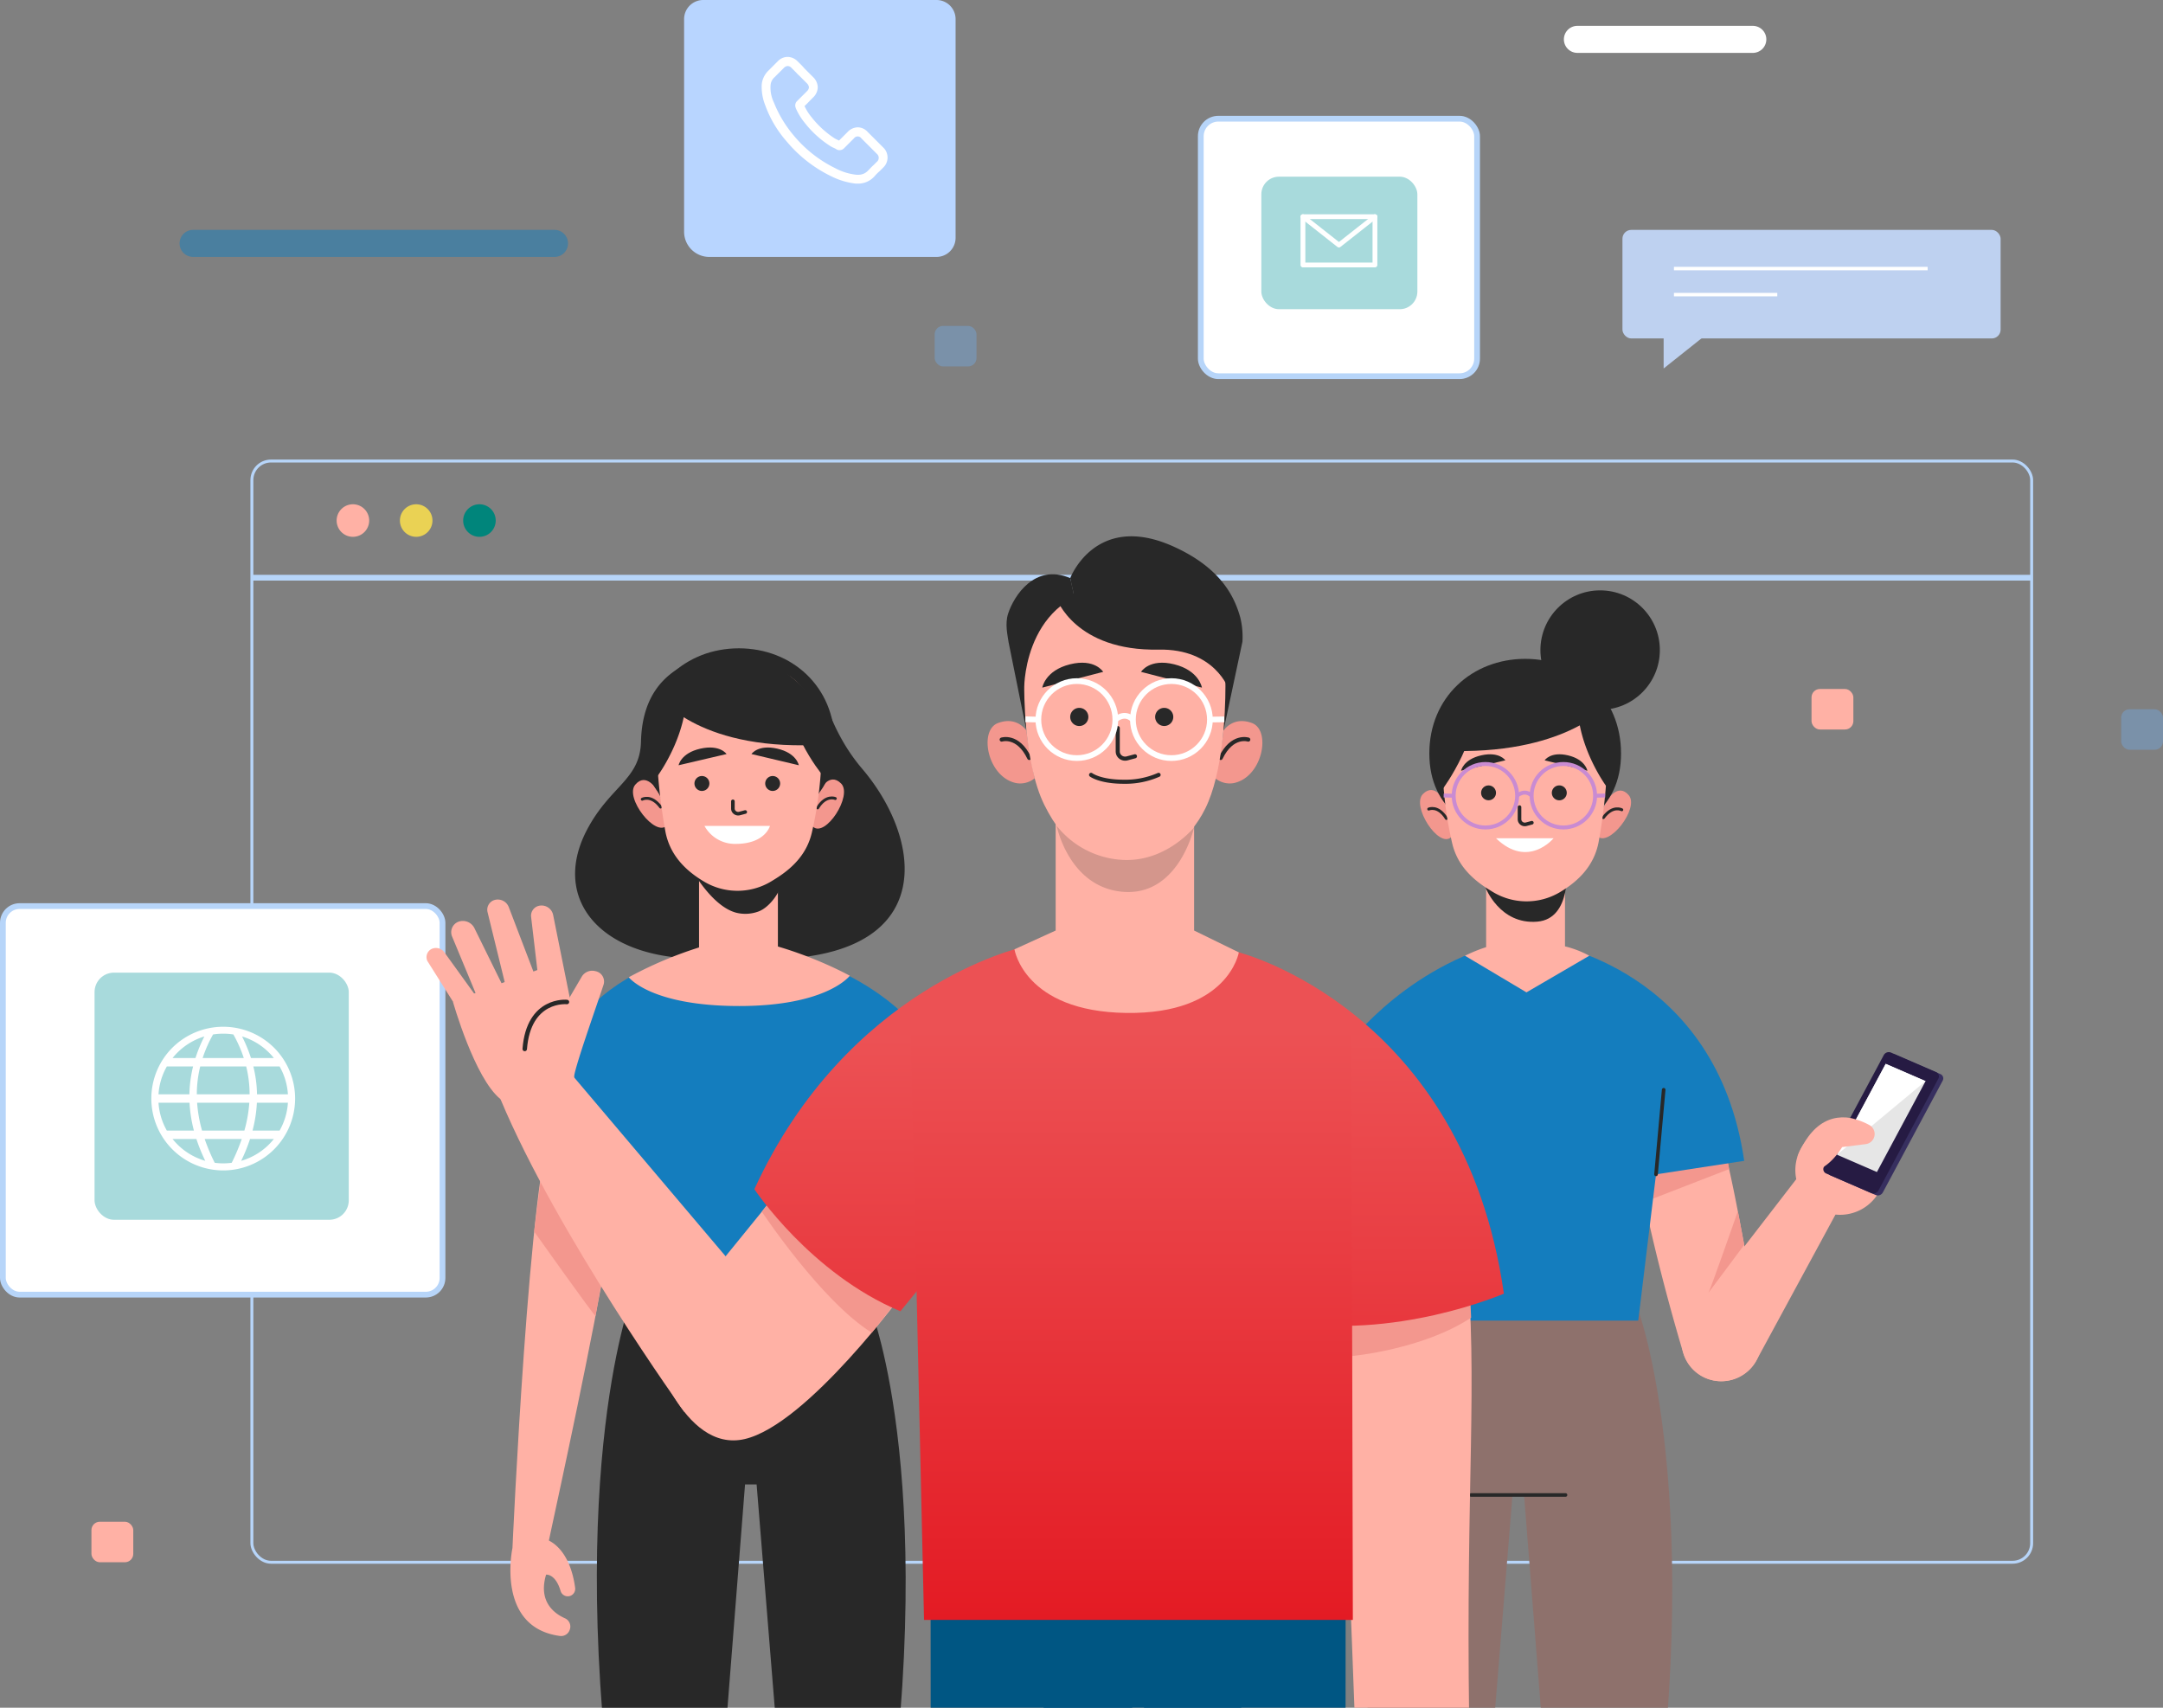 <svg xmlns="http://www.w3.org/2000/svg" xmlns:xlink="http://www.w3.org/1999/xlink" width="739.008" height="583.414" viewBox="0 0 739.008 583.414">
  <rect x="0" y="0" width="739.008" height="583.414" fill="#808080" stroke="none"/>
  <defs>
    <linearGradient id="linear-gradient" x1="4.779" y1="6.265" x2="4.79" y2="6.265" gradientUnits="objectBoundingBox">
      <stop offset="0" stop-color="#fff"/>
      <stop offset="1" stop-color="#e5ecff"/>
    </linearGradient>
    <linearGradient id="linear-gradient-2" x1="8.547" y1="11.73" x2="8.522" y2="11.76" gradientUnits="objectBoundingBox">
      <stop offset="0" stop-color="#a8dadc"/>
      <stop offset="1" stop-color="#457b9d"/>
    </linearGradient>
    <linearGradient id="linear-gradient-3" x1="5.75" y1="2.125" x2="5.757" y2="2.125" xlink:href="#linear-gradient"/>
    <linearGradient id="linear-gradient-4" x1="9.538" y1="3.078" x2="9.548" y2="3.064" xlink:href="#linear-gradient-2"/>
    <linearGradient id="linear-gradient-5" x1="6.048" y1="58.014" x2="6.055" y2="58.014" gradientUnits="objectBoundingBox">
      <stop offset="0" stop-color="#147dbe"/>
      <stop offset="1" stop-color="#154e72"/>
    </linearGradient>
    <linearGradient id="linear-gradient-6" x1="4.678" y1="65.561" x2="4.693" y2="65.561" xlink:href="#linear-gradient"/>
    <linearGradient id="linear-gradient-7" x1="34.514" y1="36.375" x2="34.584" y2="36.375" gradientUnits="objectBoundingBox">
      <stop offset="0" stop-color="#73a1d2"/>
      <stop offset="1" stop-color="#0f3a67"/>
    </linearGradient>
    <linearGradient id="linear-gradient-8" x1="6.148" y1="26.914" x2="6.219" y2="26.914" xlink:href="#linear-gradient-7"/>
    <clipPath id="clip-path">
      <rect id="SVGID" width="559.251" height="405.105" fill="none"/>
    </clipPath>
    <linearGradient id="linear-gradient-9" x1="2.959" y1="2.091" x2="2.966" y2="2.091" xlink:href="#linear-gradient-5"/>
    <linearGradient id="linear-gradient-10" x1="5.001" y1="2.18" x2="5.009" y2="2.18" xlink:href="#linear-gradient-5"/>
    <linearGradient id="linear-gradient-11" x1="0.5" y1="0.23" x2="0.5" y2="1.84" gradientUnits="objectBoundingBox">
      <stop offset="0" stop-color="#ec5154"/>
      <stop offset="1" stop-color="#e31922"/>
    </linearGradient>
    <linearGradient id="linear-gradient-12" x1="0.5" y1="0.25" x2="0.5" y2="1.902" xlink:href="#linear-gradient-11"/>
    <linearGradient id="linear-gradient-13" x1="0.5" y1="0.155" x2="0.5" y2="1.029" xlink:href="#linear-gradient-11"/>
  </defs>
  <g id="Group_3959" data-name="Group 3959" transform="translate(859.919 84.985)">
    <g id="Group_3897" data-name="Group 3897" transform="translate(-858.935 -84.985)">
      <g id="Group_3885" data-name="Group 3885" transform="translate(0 40.554)">
        <g id="Group_3869" data-name="Group 3869" transform="translate(85.075 116.95)">
          <g id="Group_3868" data-name="Group 3868">
            <line id="Line_329" data-name="Line 329" x2="608.074" transform="translate(0 39.861)" fill="none" stroke="#b7d5f9" stroke-miterlimit="10" stroke-width="1.968"/>
            <rect id="Rectangle_10193" data-name="Rectangle 10193" width="608.074" height="376.222" rx="6.521" fill="none" stroke="#b7d5f9" stroke-miterlimit="10" stroke-width="1"/>
            <g id="Group_3867" data-name="Group 3867" transform="translate(28.956 14.777)">
              <path id="Path_6507" data-name="Path 6507" d="M-734.992,91.031a5.558,5.558,0,0,1-5.559,5.559,5.559,5.559,0,0,1-5.559-5.559,5.559,5.559,0,0,1,5.559-5.559A5.558,5.558,0,0,1-734.992,91.031Z" transform="translate(746.11 -85.472)" fill="#ffb1a5"/>
              <path id="Path_6508" data-name="Path 6508" d="M-713.6,91.031a5.558,5.558,0,0,1-5.559,5.559,5.559,5.559,0,0,1-5.559-5.559,5.559,5.559,0,0,1,5.559-5.559A5.558,5.558,0,0,1-713.6,91.031Z" transform="translate(746.339 -85.472)" fill="#ead254"/>
              <path id="Path_6509" data-name="Path 6509" d="M-692.216,91.031a5.558,5.558,0,0,1-5.559,5.559,5.559,5.559,0,0,1-5.559-5.559,5.559,5.559,0,0,1,5.559-5.559A5.558,5.558,0,0,1-692.216,91.031Z" transform="translate(746.567 -85.472)" fill="#00857b"/>
            </g>
          </g>
        </g>
        <g id="Group_3878" data-name="Group 3878" transform="translate(409.275)">
          <g id="Group_3872" data-name="Group 3872">
            <g id="Group_3871" data-name="Group 3871">
              <g id="Group_3870" data-name="Group 3870">
                <rect id="Rectangle_10194" data-name="Rectangle 10194" width="94.402" height="87.964" rx="5.991" fill="url(#linear-gradient)"/>
                <rect id="Rectangle_10195" data-name="Rectangle 10195" width="94.402" height="87.964" rx="5.991" fill="none" stroke="#b7d5f9" stroke-miterlimit="10" stroke-width="1.968"/>
              </g>
            </g>
          </g>
          <g id="Group_3877" data-name="Group 3877" transform="translate(20.686 19.806)">
            <g id="Group_3875" data-name="Group 3875">
              <g id="Group_3874" data-name="Group 3874">
                <g id="Group_3873" data-name="Group 3873">
                  <rect id="Rectangle_10196" data-name="Rectangle 10196" width="53.31" height="45.276" rx="6.022" fill="url(#linear-gradient-2)"/>
                </g>
              </g>
            </g>
            <g id="Group_3876" data-name="Group 3876" transform="translate(14.214 13.668)">
              <path id="Path_6510" data-name="Path 6510" d="M-394.858,4.757h-24.6v-16.5h24.6v16.5Z" transform="translate(419.46 11.742)" fill="none" stroke="#fff" stroke-linecap="round" stroke-linejoin="round" stroke-width="1.647"/>
              <path id="Path_6511" data-name="Path 6511" d="M-419.46-11.742l12.3,9.694,12.3-9.694" transform="translate(419.46 11.742)" fill="none" stroke="#fff" stroke-linecap="round" stroke-linejoin="round" stroke-width="1.647"/>
            </g>
          </g>
        </g>
        <g id="Group_3884" data-name="Group 3884" transform="translate(0 269.003)">
          <g id="Group_3881" data-name="Group 3881" transform="translate(0 0)">
            <g id="Group_3880" data-name="Group 3880">
              <g id="Group_3879" data-name="Group 3879">
                <rect id="Rectangle_10197" data-name="Rectangle 10197" width="150.204" height="132.742" rx="5.713" fill="url(#linear-gradient-3)"/>
                <rect id="Rectangle_10198" data-name="Rectangle 10198" width="150.204" height="132.742" rx="5.713" fill="none" stroke="#b7d5f9" stroke-miterlimit="10" stroke-width="1.968"/>
              </g>
            </g>
          </g>
          <g id="Group_3883" data-name="Group 3883" transform="translate(31.321 22.735)">
            <rect id="Rectangle_10199" data-name="Rectangle 10199" width="86.855" height="84.433" rx="6.639" fill="url(#linear-gradient-4)"/>
            <g id="Group_3882" data-name="Group 3882" transform="translate(19.397 18.489)">
              <path id="Path_6512" data-name="Path 6512" d="M-801.557,269.235a24.559,24.559,0,0,0,0,34.733,24.56,24.56,0,0,0,34.733.005,24.561,24.561,0,0,0,.005-34.734l-.005,0A24.655,24.655,0,0,0-801.557,269.235Zm34.672,3.537h-7.826a49.654,49.654,0,0,0-3.043-7.378,22.173,22.173,0,0,1,10.869,7.377Zm-26.325,12.387a39.779,39.779,0,0,1,1.163-9.521h15.708a39.616,39.616,0,0,1,1.163,9.521Zm17.938,2.871a46.7,46.7,0,0,1-1.687,9.521h-14.465a46.773,46.773,0,0,1-1.688-9.521Zm-8.92-23.589a22.256,22.256,0,0,1,3.469.269,45.065,45.065,0,0,1,3.561,8.056h-14.059a45.213,45.213,0,0,1,3.561-8.056,22.38,22.38,0,0,1,3.468-.265Zm-6.439.951a49.761,49.761,0,0,0-3.042,7.378H-801.5a22.172,22.172,0,0,1,10.867-7.374Zm-12.82,10.249h8.964a42.785,42.785,0,0,0-1.255,9.521H-806.3A22.041,22.041,0,0,1-803.451,275.642Zm0,21.914a22.013,22.013,0,0,1-2.848-9.521h10.6a46.322,46.322,0,0,0,1.495,9.521Zm1.952,2.871h8.143a59.72,59.72,0,0,0,3.032,7.464,22.166,22.166,0,0,1-11.175-7.465Zm17.307,8.326a22.286,22.286,0,0,1-2.9-.189,66.25,66.25,0,0,1-3.436-8.138h12.672a66.371,66.371,0,0,1-3.436,8.138,22.423,22.423,0,0,1-2.9.189Zm6.138-.862a59.391,59.391,0,0,0,3.026-7.464h8.144a22.158,22.158,0,0,1-11.17,7.464Zm13.121-10.335h-9.248a46.05,46.05,0,0,0,1.495-9.521h10.6a22.011,22.011,0,0,1-2.847,9.52Zm2.848-12.392h-10.557a42.663,42.663,0,0,0-1.255-9.521h8.964a22.022,22.022,0,0,1,2.848,9.516Z" transform="translate(808.753 -262.083)" fill="#fff"/>
            </g>
          </g>
        </g>
      </g>
      <g id="Group_3896" data-name="Group 3896" transform="translate(30.257)">
        <path id="Path_6513" data-name="Path 6513" d="M-671.11-21.7H-794.581a4.619,4.619,0,0,1-4.619-4.619h0a4.621,4.621,0,0,1,4.619-4.619H-671.11a4.619,4.619,0,0,1,4.619,4.619h0A4.619,4.619,0,0,1-671.11-21.7Z" transform="translate(829.316 109.474)" opacity="0.5" fill="url(#linear-gradient-5)" style="isolation: isolate"/>
        <path id="Path_6514" data-name="Path 6514" d="M-266.7-90.669h-59.928a4.618,4.618,0,0,1-4.619-4.617v0h0a4.619,4.619,0,0,1,4.617-4.619h59.93a4.619,4.619,0,0,1,4.619,4.619h0a4.619,4.619,0,0,1-4.619,4.619Z" transform="translate(834.321 108.737)" fill="url(#linear-gradient-6)"/>
        <rect id="Rectangle_10200" data-name="Rectangle 10200" width="14.291" height="13.842" rx="2.861" transform="translate(288.099 111.343)" opacity="0.5" fill="url(#linear-gradient-7)" style="isolation: isolate"/>
        <rect id="Rectangle_10207" data-name="Rectangle 10207" width="14.291" height="13.842" rx="2.861" transform="translate(693.476 242.304)" opacity="0.5" fill="url(#linear-gradient-8)" style="isolation: isolate"/>
        <rect id="Rectangle_10201" data-name="Rectangle 10201" width="14.291" height="13.842" rx="2.861" transform="translate(0 519.882)" fill="#ffb1a5"/>
        <rect id="Rectangle_10206" data-name="Rectangle 10206" width="14.291" height="13.842" rx="2.861" transform="translate(587.684 235.383)" fill="#ffb1a5"/>
        <g id="Group_3888" data-name="Group 3888" transform="translate(523.081 78.54)">
          <g id="Group_3887" data-name="Group 3887" transform="translate(0 0)">
            <rect id="Rectangle_10202" data-name="Rectangle 10202" width="129.205" height="37.09" rx="3.012" fill="#bed1f0"/>
            <g id="Group_3886" data-name="Group 3886" transform="translate(17.599 13.216)">
              <line id="Line_330" data-name="Line 330" x2="86.672" fill="none" stroke="#fff" stroke-miterlimit="10" stroke-width="1.18"/>
              <line id="Line_331" data-name="Line 331" x2="35.303" transform="translate(0 8.896)" fill="none" stroke="#fff" stroke-miterlimit="10" stroke-width="1.18"/>
            </g>
          </g>
          <path id="Path_6515" data-name="Path 6515" d="M-297.527,1.612V16.065l18.179-14.453Z" transform="translate(311.601 31.282)" fill="#bed1f0"/>
        </g>
        <g id="Group_3895" data-name="Group 3895" transform="translate(202.487)">
          <g id="Group_3893" data-name="Group 3893">
            <g id="Group_3892" data-name="Group 3892">
              <g id="Group_3891" data-name="Group 3891">
                <g id="Group_3890" data-name="Group 3890">
                  <g id="Group_3889" data-name="Group 3889">
                    <path id="Rectangle_10203" data-name="Rectangle 10203" d="M-622.124-134.191h79.7a6.529,6.529,0,0,1,6.529,6.529v74.72a6.529,6.529,0,0,1-6.529,6.529h-77.617a8.612,8.612,0,0,1-8.612-8.612v-72.637A6.529,6.529,0,0,1-622.124-134.191Z" transform="translate(628.653 134.191)" fill="#b8d5ff"/>
                  </g>
                </g>
              </g>
            </g>
          </g>
          <g id="Group_3894" data-name="Group 3894" transform="translate(26.51 19.444)">
            <path id="Path_6516" data-name="Path 6516" d="M-560.908-84.017-566.19-89.3a4.634,4.634,0,0,0-3.4-1.6,4.893,4.893,0,0,0-3.4,1.509L-576-86.375l-.566-.284a8.725,8.725,0,0,1-.943-.471,32.584,32.584,0,0,1-7.828-7.169,17.148,17.148,0,0,1-2.452-3.867c.755-.661,1.415-1.415,2.075-2.075l.848-.85a4.989,4.989,0,0,0,1.6-3.489,4.989,4.989,0,0,0-1.6-3.489l-2.641-2.641a8.442,8.442,0,0,1-.848-.943l-1.793-1.792a4.889,4.889,0,0,0-3.394-1.509,4.67,4.67,0,0,0-3.4,1.509l-3.3,3.3a7.587,7.587,0,0,0-2.169,4.621,17.184,17.184,0,0,0,1.227,7.169A38.584,38.584,0,0,0-593.825-86a45.824,45.824,0,0,0,15.091,11.789,25.047,25.047,0,0,0,8.49,2.548h.66a7.491,7.491,0,0,0,5.66-2.453l.094-.1a14.643,14.643,0,0,1,1.7-1.7l1.227-1.226a4.732,4.732,0,0,0,.189-6.69C-560.778-83.891-560.842-83.955-560.908-84.017Zm-2.17,4.9-1.132,1.132c-.66.566-1.226,1.226-1.887,1.885a4.483,4.483,0,0,1-3.394,1.415h-.468a19.87,19.87,0,0,1-7.356-2.264A42.932,42.932,0,0,1-591.368-87.98a40.917,40.917,0,0,1-6.89-11.412,11.686,11.686,0,0,1-1.132-5.847,3.974,3.974,0,0,1,1.321-2.736l3.207-3.206a1.976,1.976,0,0,1,1.321-.661,1.794,1.794,0,0,1,1.319.661l1.7,1.7a8.838,8.838,0,0,0,.943.943l2.641,2.641a2.215,2.215,0,0,1,.661,1.321,1.971,1.971,0,0,1-.661,1.321l-.848.85-2.359,2.358-.094.094a2.069,2.069,0,0,0-.566,2.359v.094a21.777,21.777,0,0,0,3.112,5.094,35,35,0,0,0,8.583,7.828,7.883,7.883,0,0,0,1.227.66,8.823,8.823,0,0,1,.943.472l.094.094a2.165,2.165,0,0,0,2.641-.471l3.3-3.3a1.558,1.558,0,0,1,2.169-.38,1.555,1.555,0,0,1,.379.38l5.281,5.281a1.786,1.786,0,0,1,.217,2.518,1.7,1.7,0,0,1-.217.217Z" transform="translate(602.423 114.953)" fill="#fff"/>
          </g>
        </g>
      </g>
    </g>
    <g id="Group_3958" data-name="Group 3958" transform="translate(-717.847 93.324)">
      <g id="Group_5130" data-name="Group 5130">
        <g id="Group_5129" data-name="Group 5129" clip-path="url(#clip-path)">
          <g id="Group_3957" data-name="Group 3957" transform="translate(3.646 4.916)">
            <g id="Group_3956" data-name="Group 3956">
              <g id="Group_3918" data-name="Group 3918" transform="translate(313.279 18.468)">
                <g id="Group_3898" data-name="Group 3898" transform="translate(6.821 240.009)">
                  <path id="Path_6517" data-name="Path 6517" d="M-305.115,357.961l-44.446-5.918.347,4.413-38,5.061s-24.5,61.455-2.907,196.614h30.913l11.126-137.05h3.952l10.775,137.05h30.915C-280.857,422.972-305.115,357.961-305.115,357.961Z" transform="translate(399.019 -352.043)" fill="#8e716c"/>
                  <line id="Line_332" data-name="Line 332" x2="32.252" transform="translate(36.8 69.039)" fill="none" stroke="#282828" stroke-linecap="round" stroke-linejoin="round" stroke-width="1.233"/>
                </g>
                <g id="Group_3907" data-name="Group 3907" transform="translate(0 120.67)">
                  <g id="Group_3904" data-name="Group 3904" transform="translate(98.652 37.084)">
                    <g id="Group_3900" data-name="Group 3900" transform="translate(0 17.347)">
                      <g id="Group_3899" data-name="Group 3899">
                        <path id="Path_6518" data-name="Path 6518" d="M-280.13,293.816c-3.8-6.07-25.166-5.855-26.291-5.987-5.774-.677,3.7,45.273,15.715,85.44a13.487,13.487,0,0,0,16.775,9.078,13.53,13.53,0,0,0,1.4-.5l.24-.1a13.5,13.5,0,0,0,8.008-14.942C-270,336.492-275.732,300.835-280.13,293.816Z" transform="translate(308.16 -287.822)" fill="#ffb1a5"/>
                      </g>
                      <path id="Path_6519" data-name="Path 6519" d="M-275.073,310.293l-27.273,10.583L-304.9,307.94l28.24-7.045Z" transform="translate(308.194 -287.682)" fill="#f3978e"/>
                      <path id="Path_6520" data-name="Path 6520" d="M-270.163,335.928s-12.92,17.351-12.3,16.553,10.132-28.04,10.132-28.04Z" transform="translate(308.434 -287.43)" fill="#f3978e"/>
                    </g>
                    <g id="Group_3903" data-name="Group 3903" transform="translate(16.875)">
                      <path id="Path_6521" data-name="Path 6521" d="M-251.594,312.73l-37.032,47.982a13.618,13.618,0,0,0,2.461,19.1q.44.338.9.641h0a13.617,13.617,0,0,0,18.836-4.007q.293-.452.55-.926l30.826-56.871Z" transform="translate(291.463 -270.209)" fill="#ffb1a5"/>
                      <g id="Group_3901" data-name="Group 3901" transform="translate(38.871 22.286)">
                        <path id="Path_6522" data-name="Path 6522" d="M-242.421,325.236A15.276,15.276,0,0,1-252.26,306a15.276,15.276,0,0,1,19.233-9.839,15.276,15.276,0,0,1,9.839,19.231,15.275,15.275,0,0,1-19.231,9.84Z" transform="translate(253.004 -292.68)" fill="#ffb1a5"/>
                        <path id="Path_6523" data-name="Path 6523" d="M-226.594,301.548s4.18-4.346-3.234-7.378-16.587-2.344-22.437,11.869Z" transform="translate(253.012 -292.709)" fill="#ffb1a5"/>
                      </g>
                      <g id="Group_3902" data-name="Group 3902" transform="translate(48.43)">
                        <path id="Path_6524" data-name="Path 6524" d="M-219.02,271.453l15.506,6.723a1.6,1.6,0,0,1,.789,2.119,1.716,1.716,0,0,1-.088.165l-20.4,38.1a1.951,1.951,0,0,1-2.426.93l-15.506-6.723a1.6,1.6,0,0,1-.789-2.117,1.636,1.636,0,0,1,.088-.167l20.4-38.1A1.949,1.949,0,0,1-219.02,271.453Z" transform="translate(243.562 -270.652)" fill="#372f5f"/>
                        <path id="Path_6525" data-name="Path 6525" d="M-220.489,270.786l15.506,6.723a1.6,1.6,0,0,1,.789,2.119,1.709,1.709,0,0,1-.088.165l-20.4,38.1a1.95,1.95,0,0,1-2.426.93l-15.506-6.723a1.6,1.6,0,0,1-.789-2.117,1.632,1.632,0,0,1,.088-.167l20.4-38.1A1.949,1.949,0,0,1-220.489,270.786Z" transform="translate(243.546 -270.659)" fill="#261b43"/>
                        <path id="Path_6526" data-name="Path 6526" d="M-222.285,274.621l13.624,5.908-16.624,31.053-13.624-5.906Z" transform="translate(243.596 -270.616)" fill="#e6e6e6"/>
                        <path id="Path_6527" data-name="Path 6527" d="M-208.66,280.529l-30.249,25.146,16.624-31.053Z" transform="translate(243.596 -270.616)" fill="#fff"/>
                      </g>
                      <path id="Path_6528" data-name="Path 6528" d="M-234.341,292.9a24.766,24.766,0,0,1,6.57,2.438,3.506,3.506,0,0,1,1.695,3.894h0a3.484,3.484,0,0,1-2.944,2.615l-8.061,1.017s-4.205,7.249-9.7,8.063l5.041-12.729Z" transform="translate(291.941 -270.421)" fill="#ffb1a5"/>
                    </g>
                  </g>
                  <g id="Group_3906" data-name="Group 3906">
                    <g id="Group_3905" data-name="Group 3905">
                      <path id="Path_6529" data-name="Path 6529" d="M-335.589,233.971c-.89,0,57.166,8.033,66.745,74.222l-30.126,4.616-6.074,49.969h-84.039l-16.685-92.325s18.62-26.682,53.191-36.486Z" transform="translate(405.768 -233.967)" fill="url(#linear-gradient-9)"/>
                      <line id="Line_333" data-name="Line 333" y1="28.9" x2="2.615" transform="translate(106.799 49.942)" fill="none" stroke="#282828" stroke-linecap="round" stroke-linejoin="round" stroke-width="1.233"/>
                    </g>
                  </g>
                </g>
                <g id="Group_3917" data-name="Group 3917" transform="translate(26.167)">
                  <path id="Path_6530" data-name="Path 6530" d="M-330.511,235.151V212.16h-26.942v23.261a52.315,52.315,0,0,0-7.238,2.931l21.013,12.516,21.482-12.517A35.026,35.026,0,0,0-330.511,235.151Z" transform="translate(380.04 -113.53)" fill="#ffb1a5"/>
                  <path id="Path_6531" data-name="Path 6531" d="M-357.777,215.014s4.839,12.848,17.755,11.738c11.873-1.019,9.983-18.825,9.983-18.825Z" transform="translate(380.114 -113.575)" fill="#282828"/>
                  <g id="Group_3910" data-name="Group 3910" transform="translate(0 68.214)">
                    <path id="Path_6532" data-name="Path 6532" d="M-369.292,198.2c-4.223,3.831-13.666-10.7-9.585-14.777s7.193,2.325,7.193,2.325l1.819,4.336,1.375,5.87.327,1.539Z" transform="translate(379.878 -182.066)" fill="#f3978e"/>
                    <g id="Group_3909" data-name="Group 3909" transform="translate(2.973 6.295)">
                      <g id="Group_3908" data-name="Group 3908">
                        <path id="Path_6533" data-name="Path 6533" d="M-376.936,188.505s3.2-1.438,6.036,3.2" transform="translate(376.936 -188.294)" fill="none" stroke="#282828" stroke-linecap="round" stroke-linejoin="round" stroke-width="0.993"/>
                      </g>
                    </g>
                  </g>
                  <g id="Group_3913" data-name="Group 3913" transform="translate(59.46 68.397)">
                    <path id="Path_6534" data-name="Path 6534" d="M-319.979,197.76c3.883,4.174,14.521-9.5,10.8-13.913s-7.365,1.7-7.365,1.7l-2.181,4.167-1.867,5.737-.456,1.5Z" transform="translate(321.047 -182.247)" fill="#f3978e"/>
                    <g id="Group_3912" data-name="Group 3912" transform="translate(3.187 6.235)">
                      <g id="Group_3911" data-name="Group 3911">
                        <path id="Path_6535" data-name="Path 6535" d="M-311.608,188.742s-3.063-1.7-6.286,2.674" transform="translate(317.894 -188.416)" fill="none" stroke="#282828" stroke-linecap="round" stroke-linejoin="round" stroke-width="0.993"/>
                      </g>
                    </g>
                  </g>
                  <g id="Group_3914" data-name="Group 3914" transform="translate(3.179 23.397)">
                    <path id="Path_6536" data-name="Path 6536" d="M-376.733,170.04c0,19.233,14.663,28.351,32.753,28.351s32.746-9.119,32.746-28.351-14.663-32.317-32.746-32.317S-376.733,150.807-376.733,170.04Z" transform="translate(376.733 -137.723)" fill="#282828"/>
                  </g>
                  <path id="Path_6537" data-name="Path 6537" d="M-372.331,171.331A131.513,131.513,0,0,0-369,200.559c1.63,7.075,6.218,12.027,12.7,16.009l1.182.726a22.289,22.289,0,0,0,22.688.251h0c7.023-4.1,11.943-9.494,13.455-17.092a192.1,192.1,0,0,0,3.054-29.121s2.62-29.8-27.8-29.225S-372.331,171.331-372.331,171.331Z" transform="translate(379.958 -114.279)" fill="#ffb1a5"/>
                  <g id="Group_3916" data-name="Group 3916" transform="translate(8.079 56.002)">
                    <path id="Path_6538" data-name="Path 6538" d="M-346.246,187.851v4.125a1.891,1.891,0,0,0,.132.693,1.839,1.839,0,0,0,2.19,1.011l1.892-.505" transform="translate(372.159 -169.792)" fill="none" stroke="#282828" stroke-linecap="round" stroke-linejoin="round" stroke-width="1.232"/>
                    <path id="Path_6539" data-name="Path 6539" d="M-350.873,172.048l-15.119,3.545s.687-3.848,6.873-5.247S-350.873,172.048-350.873,172.048Z" transform="translate(371.948 -169.983)" fill="#282828"/>
                    <path id="Path_6540" data-name="Path 6540" d="M-337.751,172.048l14.6,3.545s-.664-3.848-6.636-5.247S-337.751,172.048-337.751,172.048Z" transform="translate(372.25 -169.983)" fill="#282828"/>
                    <ellipse id="Ellipse_2003" data-name="Ellipse 2003" cx="2.55" cy="2.543" rx="2.55" ry="2.543" transform="translate(12.781 10.629)" fill="#282828"/>
                    <path id="Path_6541" data-name="Path 6541" d="M-330.221,183.043a2.549,2.549,0,0,1-2.544,2.556,2.551,2.551,0,0,1-2.556-2.544,2.551,2.551,0,0,1,2.544-2.556h.006a2.546,2.546,0,0,1,2.55,2.542Z" transform="translate(372.276 -169.871)" fill="#282828"/>
                    <path id="Path_6542" data-name="Path 6542" d="M-354.193,198.37h19.663S-343.245,208.971-354.193,198.37Z" transform="translate(372.074 -169.68)" fill="#fff"/>
                    <g id="Group_3915" data-name="Group 3915" transform="translate(0 3.316)">
                      <circle id="Ellipse_2004" data-name="Ellipse 2004" cx="10.844" cy="10.844" r="10.844" transform="translate(3.415)" fill="none" stroke="#c98bd2" stroke-miterlimit="10" stroke-width="1.342"/>
                      <circle id="Ellipse_2017" data-name="Ellipse 2017" cx="10.844" cy="10.844" r="10.844" transform="translate(30.053)" fill="none" stroke="#c98bd2" stroke-miterlimit="10" stroke-width="1.342"/>
                      <path id="Path_6543" data-name="Path 6543" d="M-347.049,184s2.568-2.4,4.952,0" transform="translate(372.15 -173.161)" fill="none" stroke="#c98bd2" stroke-miterlimit="10" stroke-width="1.342"/>
                      <line id="Line_334" data-name="Line 334" x1="3.415" y1="0.087" transform="translate(0 10.758)" fill="none" stroke="#c98bd2" stroke-miterlimit="10" stroke-width="1.342"/>
                      <line id="Line_335" data-name="Line 335" y1="0.087" x2="3.436" transform="translate(51.74 10.758)" fill="none" stroke="#c98bd2" stroke-miterlimit="10" stroke-width="1.342"/>
                    </g>
                  </g>
                  <path id="Path_6544" data-name="Path 6544" d="M-316.795,181.149s-12.164-16.444-9.358-33.1a23.961,23.961,0,0,1,11.379,16.272C-312.422,176.04-316.795,181.149-316.795,181.149Z" transform="translate(380.448 -114.216)" fill="#282828"/>
                  <path id="Path_6545" data-name="Path 6545" d="M-372.33,182.275s14.129-18.677,11.32-35.336c0,0-9.8,5.66-12.152,17.384S-372.33,182.275-372.33,182.275Z" transform="translate(379.941 -114.228)" fill="#282828"/>
                  <path id="Path_6546" data-name="Path 6546" d="M-317.291,154.684s-15.619,17.1-58.351,14.171c0,0,6.544-25.091,27.253-27.763C-348.389,141.092-324.478,138.237-317.291,154.684Z" transform="translate(379.923 -114.292)" fill="#282828"/>
                  <circle id="Ellipse_2006" data-name="Ellipse 2006" cx="20.403" cy="20.403" r="20.403" transform="translate(41.133)" fill="#282828"/>
                </g>
              </g>
              <g id="Group_3932" data-name="Group 3932" transform="translate(28.664 38.263)">
                <path id="Path_6547" data-name="Path 6547" d="M-564.435,357.952l-38-5.061.347-4.414-44.446,5.92s-24.257,65.011-2.67,200.169h30.914l10.775-137.05h3.952l11.126,137.05h30.913C-539.94,419.408-564.435,357.952-564.435,357.952Z" transform="translate(687.684 -131.867)" fill="#282828"/>
                <g id="Group_3927" data-name="Group 3927" transform="translate(22.103)">
                  <path id="Path_6548" data-name="Path 6548" d="M-567.39,175.322c-5.143-6.052-9.262-13.111-12.761-23.016-3.757-10.635-16.06-6.311-16.06-6.311s-10.252-13.189-25.679-8.591-20.787,15.572-21.1,28.623-10.581,15.093-18.486,30.191c-13.955,26.655,9.541,49.107,52.31,42.879l.059-.415a44.866,44.866,0,0,0,15.674,1.463C-542.052,237.09-547.01,199.3-567.39,175.322Z" transform="translate(665.503 -134.135)" fill="#282828"/>
                  <g id="Group_3921" data-name="Group 3921" transform="translate(80.164 44.818)">
                    <path id="Path_6549" data-name="Path 6549" d="M-585.058,194.639c4.223,3.83,13.666-10.7,9.585-14.777s-7.194,2.325-7.194,2.325l-1.819,4.336-1.374,5.874-.327,1.538Z" transform="translate(586.187 -178.502)" fill="#f3978e"/>
                    <g id="Group_3920" data-name="Group 3920" transform="translate(2.706 6.293)">
                      <g id="Group_3919" data-name="Group 3919">
                        <path id="Path_6550" data-name="Path 6550" d="M-577.474,184.94s-3.2-1.438-6.036,3.195" transform="translate(583.51 -184.729)" fill="none" stroke="#282828" stroke-linecap="round" stroke-linejoin="round" stroke-width="0.993"/>
                      </g>
                    </g>
                  </g>
                  <g id="Group_3924" data-name="Group 3924" transform="translate(19.772 44.998)">
                    <path id="Path_6551" data-name="Path 6551" d="M-634.362,194.2c-3.883,4.173-14.521-9.5-10.8-13.914s7.365,1.705,7.365,1.705l2.181,4.167,1.867,5.737.456,1.5Z" transform="translate(645.94 -178.681)" fill="#f3978e"/>
                    <g id="Group_3923" data-name="Group 3923" transform="translate(3.177 6.236)">
                      <g id="Group_3922" data-name="Group 3922">
                        <path id="Path_6552" data-name="Path 6552" d="M-642.8,185.177s3.063-1.7,6.286,2.674" transform="translate(642.796 -184.851)" fill="none" stroke="#282828" stroke-linecap="round" stroke-linejoin="round" stroke-width="0.993"/>
                      </g>
                    </g>
                  </g>
                  <g id="Group_3925" data-name="Group 3925" transform="translate(23.206)">
                    <path id="Path_6553" data-name="Path 6553" d="M-577.049,166.475c0,19.233-14.662,28.353-32.747,28.353s-32.746-9.121-32.746-28.353,14.663-32.316,32.746-32.316S-577.049,147.243-577.049,166.475Z" transform="translate(642.542 -134.159)" fill="#282828"/>
                  </g>
                  <rect id="Rectangle_10204" data-name="Rectangle 10204" width="26.942" height="34.888" transform="translate(42.35 75.232)" fill="#ffb1a5"/>
                  <path id="Path_6554" data-name="Path 6554" d="M-627.491,206.442s7.5,14.967,16.726,17.3a12.985,12.985,0,0,0,7.479-.433c3.473-1.231,7.877-6.408,8.625-12.136l.349-3.274S-610.736,216.843-627.491,206.442Z" transform="translate(665.909 -133.386)" fill="#282828"/>
                  <path id="Path_6555" data-name="Path 6555" d="M-581.549,167.766a131.373,131.373,0,0,1-3.335,29.225c-1.63,7.075-6.218,12.027-12.7,16.01l-1.181.725a22.289,22.289,0,0,1-22.688.252h0c-7.025-4.1-11.943-9.494-13.456-17.092a192.374,192.374,0,0,1-3.052-29.121s-2.62-29.805,27.8-29.225S-581.549,167.766-581.549,167.766Z" transform="translate(665.796 -134.112)" fill="#ffb1a5"/>
                  <g id="Group_3926" data-name="Group 3926" transform="translate(35.363 33.889)">
                    <path id="Path_6556" data-name="Path 6556" d="M-612.158,185.883v2.45a1.885,1.885,0,0,0,.132.691,1.841,1.841,0,0,0,2.19,1.011l1.892-.505" transform="translate(630.71 -167.495)" fill="none" stroke="#282828" stroke-linecap="round" stroke-linejoin="round" stroke-width="1.23"/>
                    <path id="Path_6557" data-name="Path 6557" d="M-605.885,169.922l16.185,3.831s-.736-4.16-7.357-5.671S-605.885,169.922-605.885,169.922Z" transform="translate(630.777 -167.69)" fill="#282828"/>
                    <path id="Path_6558" data-name="Path 6558" d="M-614.121,169.922l-16.393,3.831s.745-4.16,7.451-5.671S-614.121,169.922-614.121,169.922Z" transform="translate(630.514 -167.69)" fill="#282828"/>
                    <path id="Path_6559" data-name="Path 6559" d="M-620.05,179.864a2.549,2.549,0,0,1-2.535,2.565,2.551,2.551,0,0,1-2.565-2.535,2.551,2.551,0,0,1,2.535-2.565h.015a2.542,2.542,0,0,1,2.55,2.534Z" transform="translate(630.571 -167.587)" fill="#282828"/>
                    <path id="Path_6560" data-name="Path 6560" d="M-596.133,179.864a2.549,2.549,0,0,1-2.535,2.565,2.551,2.551,0,0,1-2.565-2.535,2.551,2.551,0,0,1,2.535-2.565h.015a2.542,2.542,0,0,1,2.55,2.534Z" transform="translate(630.827 -167.587)" fill="#282828"/>
                    <path id="Path_6561" data-name="Path 6561" d="M-621.771,194.187h22.378s-1.58,6.149-11.724,6.149A11.869,11.869,0,0,1-621.771,194.187Z" transform="translate(630.608 -167.406)" fill="#fff"/>
                  </g>
                  <path id="Path_6562" data-name="Path 6562" d="M-637.544,177.588s12.164-16.445,9.358-33.1a23.976,23.976,0,0,0-11.379,16.272C-641.92,172.478-637.544,177.588-637.544,177.588Z" transform="translate(665.772 -134.049)" fill="#282828"/>
                  <path id="Path_6563" data-name="Path 6563" d="M-582,177.049s-14.13-17.015-11.32-33.674c0,0,9.8,5.66,12.152,17.384S-582,177.049-582,177.049Z" transform="translate(666.271 -134.06)" fill="#282828"/>
                  <path id="Path_6564" data-name="Path 6564" d="M-636.566,151.119s13.957,18.759,56.69,15.833c0,0-4.882-26.753-25.591-29.424C-605.468,137.525-629.379,134.672-636.566,151.119Z" transform="translate(665.812 -134.125)" fill="#282828"/>
                </g>
                <g id="Group_3931" data-name="Group 3931" transform="translate(0 98.753)">
                  <g id="Group_3929" data-name="Group 3929" transform="translate(0 54.772)">
                    <g id="Group_3928" data-name="Group 3928">
                      <path id="Path_6565" data-name="Path 6565" d="M-674.984,441.144c-.621.977,35.566-157.453,24.823-155.058-.98.219-19.8,1.967-22.593,7.652-8.108,16.483-13.921,146.205-13.921,146.205Z" transform="translate(687.379 -286.059)" fill="#ffb1a5"/>
                      <path id="Path_6566" data-name="Path 6566" d="M-686.674,438.345s-5.833,27.061,16.218,30.018a3.1,3.1,0,0,0,3.335-2.048l.064-.184a3.094,3.094,0,0,0-1.718-3.829c-3.6-1.607-9.17-5.67-6.4-14.893,0,0,3.187-.391,4.946,5.559a2.556,2.556,0,0,0,3.166,1.746,2.5,2.5,0,0,0,.427-.167h0a2.555,2.555,0,0,0,1.384-2.615c-.529-4.164-2.628-14.188-10.661-16.879Z" transform="translate(687.372 -284.466)" fill="#ffb1a5"/>
                    </g>
                    <path id="Path_6567" data-name="Path 6567" d="M-679.334,331.565s20.851,29.365,20.96,28.8,7.291-41.225,7.291-41.225l-25.3-10.96Z" transform="translate(687.458 -285.823)" fill="#f3978e"/>
                  </g>
                  <g id="Group_3930" data-name="Group 3930" transform="translate(4.947)">
                    <path id="Path_6568" data-name="Path 6568" d="M-621.367,237.434c.89,0-51.53.934-61.11,67.123l30.126,4.615,6.074,49.97h84.04l16.685-92.325s-11.862-20-46.434-29.8Z" transform="translate(682.477 -231.812)" fill="url(#linear-gradient-10)"/>
                    <path id="Path_6569" data-name="Path 6569" d="M-647.364,245.491s7.408,9.834,37.762,9.834c30.071,0,37.761-10.35,37.761-10.35s-17.727-9.9-38.3-13.109A136.295,136.295,0,0,0-647.364,245.491Z" transform="translate(682.853 -231.867)" fill="#ffb1a5"/>
                  </g>
                </g>
              </g>
              <g id="Group_3955" data-name="Group 3955">
                <g id="Group_3934" data-name="Group 3934" transform="translate(172.235 360.33)">
                  <g id="Group_3933" data-name="Group 3933" transform="translate(0 0)">
                    <path id="Path_6570" data-name="Path 6570" d="M-545.32,452.818l.073,132h65.305l5.019-132Z" transform="translate(545.32 -452.818)" fill="#005683"/>
                    <path id="Path_6571" data-name="Path 6571" d="M-404.281,452.818l-.073,132h-65.307l-5.018-132Z" transform="translate(546.076 -452.818)" fill="#005683"/>
                    <rect id="Rectangle_10205" data-name="Rectangle 10205" width="67.519" height="45.86" transform="translate(38.604 0)" fill="#005683"/>
                  </g>
                  <line id="Line_336" data-name="Line 336" x2="46.571" transform="translate(48.036 45.86)" fill="none" stroke="#282828" stroke-linecap="round" stroke-linejoin="round" stroke-width="1.397"/>
                </g>
                <g id="Group_3945" data-name="Group 3945" transform="translate(0 124.093)">
                  <g id="Group_3936" data-name="Group 3936" transform="translate(277.54 18.053)">
                    <g id="Group_3935" data-name="Group 3935" transform="translate(33.913 102.986)">
                      <path id="Path_6572" data-name="Path 6572" d="M-363.749,338.84c4.049,44.73-.221,77.318.959,159.629l-38.977,1.631-5.807-154.064Z" transform="translate(407.575 -338.84)" fill="#ffb1a5"/>
                      <path id="Path_6573" data-name="Path 6573" d="M-402.813,373.616s24.137-2.21,40.638-13.095l-.435-9.579-40.218,5.477Z" transform="translate(407.626 -338.711)" fill="#f3978e"/>
                    </g>
                    <path id="Path_6574" data-name="Path 6574" d="M-441.129,236.944s76.664,19.281,90.558,116.591c0,0-37.522,16.267-75.124,9.27l8.46-32.544Z" transform="translate(441.129 -236.944)" fill="url(#linear-gradient-11)"/>
                  </g>
                  <g id="Group_3943" data-name="Group 3943">
                    <g id="Group_3940" data-name="Group 3940">
                      <path id="Path_6575" data-name="Path 6575" d="M-667.459,276.978l57.083,67.413-17.468,49.193s-43.386-60.32-62.881-106.944Z" transform="translate(716 -218.462)" fill="#ffb1a5"/>
                      <g id="Group_3939" data-name="Group 3939">
                        <g id="Group_3938" data-name="Group 3938">
                          <g id="Group_3937" data-name="Group 3937">
                            <path id="Path_6576" data-name="Path 6576" d="M-665.411,279.808s-20.044,11.32-25.143,7.229c-8.91-7.159-16.272-33.363-16.272-33.363s37.484-14.135,37.131-13.586S-665.411,279.808-665.411,279.808Z" transform="translate(715.828 -218.857)" fill="#ffb1a5"/>
                            <path id="Path_6577" data-name="Path 6577" d="M-665.777,279.773c-.355-2.021,7.433-23.788,10.107-31.951a3.6,3.6,0,0,0-2.474-4.451,3.616,3.616,0,0,0-.376-.086h0a4.158,4.158,0,0,0-4.637,1.9l-9.4,16.07Z" transform="translate(716.194 -218.824)" fill="#ffb1a5"/>
                            <path id="Path_6578" data-name="Path 6578" d="M-666.381,256.475l-6.455-32.115a4.042,4.042,0,0,0-4.672-3.2h0a3.482,3.482,0,0,0-2.858,3.861l2.813,23.913Z" transform="translate(716.11 -219.06)" fill="#ffb1a5"/>
                            <path id="Path_6579" data-name="Path 6579" d="M-679.057,244.652l-8.766-22.933a4.023,4.023,0,0,0-4.981-2.452h0a3.467,3.467,0,0,0-2.291,4.114l6.5,26.5Z" transform="translate(715.952 -219.082)" fill="#ffb1a5"/>
                            <path id="Path_6580" data-name="Path 6580" d="M-688.348,251.336l-11.09-22.533a4.408,4.408,0,0,0-5.63-2.159h0a3.841,3.841,0,0,0-1.989,5.054l.008.018,8.842,21.273Z" transform="translate(715.822 -219.004)" fill="#ffb1a5"/>
                            <path id="Path_6581" data-name="Path 6581" d="M-706.73,253.719l-8.7-13.805a3.117,3.117,0,0,1,1.487-4.15l.029-.014h0a3.562,3.562,0,0,1,4.346,1.265l11.456,15.876Z" transform="translate(715.733 -218.906)" fill="#ffb1a5"/>
                          </g>
                        </g>
                        <path id="Path_6582" data-name="Path 6582" d="M-668.111,253.713s-13.069-1.372-14.413,16.047" transform="translate(716.088 -218.711)" fill="none" stroke="#282828" stroke-linecap="round" stroke-linejoin="round" stroke-width="1.532"/>
                      </g>
                    </g>
                    <g id="Group_3942" data-name="Group 3942" transform="translate(76.579 16.364)">
                      <g id="Group_3941" data-name="Group 3941" transform="translate(0 39.301)">
                        <path id="Path_6583" data-name="Path 6583" d="M-639.964,370.6s10.737,37.155,32.13,32.215,54.738-50.636,54.738-50.636l-7.463-78.026-60.047,73.908Z" transform="translate(639.964 -274.157)" fill="#ffb1a5"/>
                        <path id="Path_6584" data-name="Path 6584" d="M-602.384,324.645s20.273,30.58,37.568,41.363l11.32-14.288-43.667-33.779Z" transform="translate(640.366 -273.689)" fill="#f3978e"/>
                      </g>
                      <path id="Path_6585" data-name="Path 6585" d="M-513.659,235.272s-59.521,13.415-91.238,82.591c0,0,19.164,28.877,49.887,41.71l20.57-25.2Z" transform="translate(640.339 -235.272)" fill="url(#linear-gradient-12)"/>
                    </g>
                  </g>
                  <g id="Group_3944" data-name="Group 3944" transform="translate(165.398 10.986)">
                    <path id="Path_6586" data-name="Path 6586" d="M-514.222,235.122a149.091,149.091,0,0,0-37.863,27.738l4.587,202.209h146.512l-.475-201.166s-18.468-18.074-38.485-26.884C-456.943,229.535-497.693,226.64-514.222,235.122Z" transform="translate(552.085 -229.951)" fill="url(#linear-gradient-13)"/>
                  </g>
                </g>
                <g id="Group_3954" data-name="Group 3954" transform="translate(191.697)">
                  <path id="Path_6587" data-name="Path 6587" d="M-512.853,162.553l-6.108-30.22c-.344-2.461-1.3-6.259-.129-9.828,1.934-5.9,9.045-17.243,21.2-12.052l2.628,11.963s-12.621,2.547-17.687,19.057Z" transform="translate(526.132 -96.164)" fill="#282828"/>
                  <path id="Path_6588" data-name="Path 6588" d="M-498.817,116.614c-.22,3.97-3.724,21.341-16.046,27.671C-514.861,144.285-525.652,121.141-498.817,116.614Z" transform="translate(526.161 -96.084)" fill="#282828"/>
                  <path id="Path_6589" data-name="Path 6589" d="M-455.6,230.1h0v-51.31h-47.3V230.1l-14.08,6.418s3.3,21.266,38.226,21.737,38.433-20.691,38.433-20.691Z" transform="translate(526.161 -95.419)" fill="#ffb1a5"/>
                  <path id="Path_6590" data-name="Path 6590" d="M-498.124,110.594s8.681-22.9,35.449-10.727c16.2,7.368,20.739,17.249,22.671,24.248a28.131,28.131,0,0,1,.722,8.165l-6.476,30.41-25.277-42.073-24.459,1.94Z" transform="translate(526.362 -96.301)" fill="#282828"/>
                  <g id="Group_3948" data-name="Group 3948" transform="translate(77.797 63.122)">
                    <path id="Path_6591" data-name="Path 6591" d="M-446.28,162.023s3.189-5.072,9.766-2.578,3.6,18.468-6.266,20.5a7.8,7.8,0,0,1-6.31-1.65S-446.662,166.5-446.28,162.023Z" transform="translate(449.09 -158.755)" fill="#f3978e"/>
                    <g id="Group_3947" data-name="Group 3947" transform="translate(1.852 6.146)">
                      <g id="Group_3946" data-name="Group 3946">
                        <path id="Path_6592" data-name="Path 6592" d="M-437.838,165.015s-5.51-1.838-9.42,6.274" transform="translate(447.258 -164.836)" fill="none" stroke="#282828" stroke-linecap="round" stroke-linejoin="round" stroke-width="1.397"/>
                      </g>
                    </g>
                  </g>
                  <g id="Group_3951" data-name="Group 3951" transform="translate(0 63.122)">
                    <path id="Path_6593" data-name="Path 6593" d="M-512.784,162.023s-3.189-5.072-9.766-2.578-3.6,18.468,6.266,20.5a7.8,7.8,0,0,0,6.31-1.65S-512.4,166.5-512.784,162.023Z" transform="translate(526.064 -158.755)" fill="#f3978e"/>
                    <g id="Group_3950" data-name="Group 3950" transform="translate(4.818 6.146)">
                      <g id="Group_3949" data-name="Group 3949">
                        <path id="Path_6594" data-name="Path 6594" d="M-521.3,165.015s5.51-1.838,9.42,6.274" transform="translate(521.297 -164.836)" fill="none" stroke="#282828" stroke-linecap="round" stroke-linejoin="round" stroke-width="1.397"/>
                      </g>
                    </g>
                  </g>
                  <path id="Path_6595" data-name="Path 6595" d="M-444.928,147.352c0,9.63-.942,29.775-6.862,41.733-5.559,11.227-14.756,17.269-26.8,17.629s-21.03-4.285-28.225-18.856-6.851-40.327-6.851-40.327,0-34.4,34-34.4C-443.867,113.133-444.928,147.352-444.928,147.352Z" transform="translate(526.196 -96.121)" fill="#ffb1a5"/>
                  <path id="Path_6596" data-name="Path 6596" d="M-502.7,194.173s3.961,20.1,21.452,22.407c20.131,2.658,25.493-21.9,25.493-21.9s-8.894,11.147-22.963,11.164A30.781,30.781,0,0,1-502.7,194.173Z" transform="translate(526.314 -95.255)" fill="#282828" opacity="0.2" style="isolation: isolate"/>
                  <g id="Group_3953" data-name="Group 3953" transform="translate(12.941 43.182)">
                    <path id="Path_6597" data-name="Path 6597" d="M-482.064,161.12v7.961a2.612,2.612,0,0,0,.186.97,2.562,2.562,0,0,0,3.055,1.415l2.64-.707" transform="translate(513.593 -138.79)" fill="none" stroke="#282828" stroke-linecap="round" stroke-linejoin="round" stroke-width="1.397"/>
                    <path id="Path_6598" data-name="Path 6598" d="M-491.932,157.392a3.1,3.1,0,0,1-3.1,3.1,3.1,3.1,0,0,1-3.1-3.1,3.1,3.1,0,0,1,3.1-3.1h0a3.094,3.094,0,0,1,3.1,3.094Z" transform="translate(513.422 -138.863)" fill="#282828"/>
                    <path id="Path_6599" data-name="Path 6599" d="M-463.224,157.392a3.094,3.094,0,0,1-3.1,3.094,3.1,3.1,0,0,1-3.094-3.1,3.1,3.1,0,0,1,3.1-3.094,3.093,3.093,0,0,1,3.094,3.094Z" transform="translate(513.729 -138.863)" fill="#282828"/>
                    <path id="Path_6600" data-name="Path 6600" d="M-474.189,142.158l20.809,5.375s-.946-5.837-9.459-7.957S-474.189,142.158-474.189,142.158Z" transform="translate(513.678 -139.027)" fill="#282828"/>
                    <path id="Path_6601" data-name="Path 6601" d="M-486.762,142.158l-20.809,5.375s.946-5.837,9.459-7.957S-486.762,142.158-486.762,142.158Z" transform="translate(513.32 -139.027)" fill="#282828"/>
                    <path id="Path_6602" data-name="Path 6602" d="M-491.078,176.933s3.069,2.353,11.143,2.353a28.209,28.209,0,0,0,11.926-2.353" transform="translate(513.497 -138.621)" fill="none" stroke="#282828" stroke-linecap="round" stroke-linejoin="round" stroke-width="1.397"/>
                    <g id="Group_3952" data-name="Group 3952" transform="translate(0 6.281)">
                      <circle id="Ellipse_2007" data-name="Ellipse 2007" cx="13.151" cy="13.151" r="13.151" transform="translate(4.41)" fill="none" stroke="#fff" stroke-miterlimit="10" stroke-width="1.951"/>
                      <circle id="Ellipse_2008" data-name="Ellipse 2008" cx="13.151" cy="13.151" r="13.151" transform="translate(36.718)" fill="none" stroke="#fff" stroke-miterlimit="10" stroke-width="1.951"/>
                      <path id="Path_6603" data-name="Path 6603" d="M-482.873,158.267s3.115-2.908,6.006,0" transform="translate(513.585 -145.116)" fill="none" stroke="#fff" stroke-miterlimit="10" stroke-width="1.951"/>
                      <line id="Line_337" data-name="Line 337" x1="4.41" y1="0.112" transform="translate(0 13.04)" fill="none" stroke="#fff" stroke-miterlimit="10" stroke-width="1.951"/>
                      <line id="Line_338" data-name="Line 338" y1="0.08" x2="4.923" transform="translate(63.021 13.071)" fill="none" stroke="#fff" stroke-miterlimit="10" stroke-width="1.951"/>
                    </g>
                  </g>
                  <path id="Path_6604" data-name="Path 6604" d="M-502.7,117.472s6.316,17.943,34.814,17.392c19.365-.374,23.992,13.639,23.992,13.639s-3.371-31.332-4.256-31.028-29.468-7.627-29.468-7.627Z" transform="translate(526.314 -96.156)" fill="#282828"/>
                </g>
              </g>
            </g>
          </g>
        </g>
      </g>
    </g>
  </g>
</svg>

